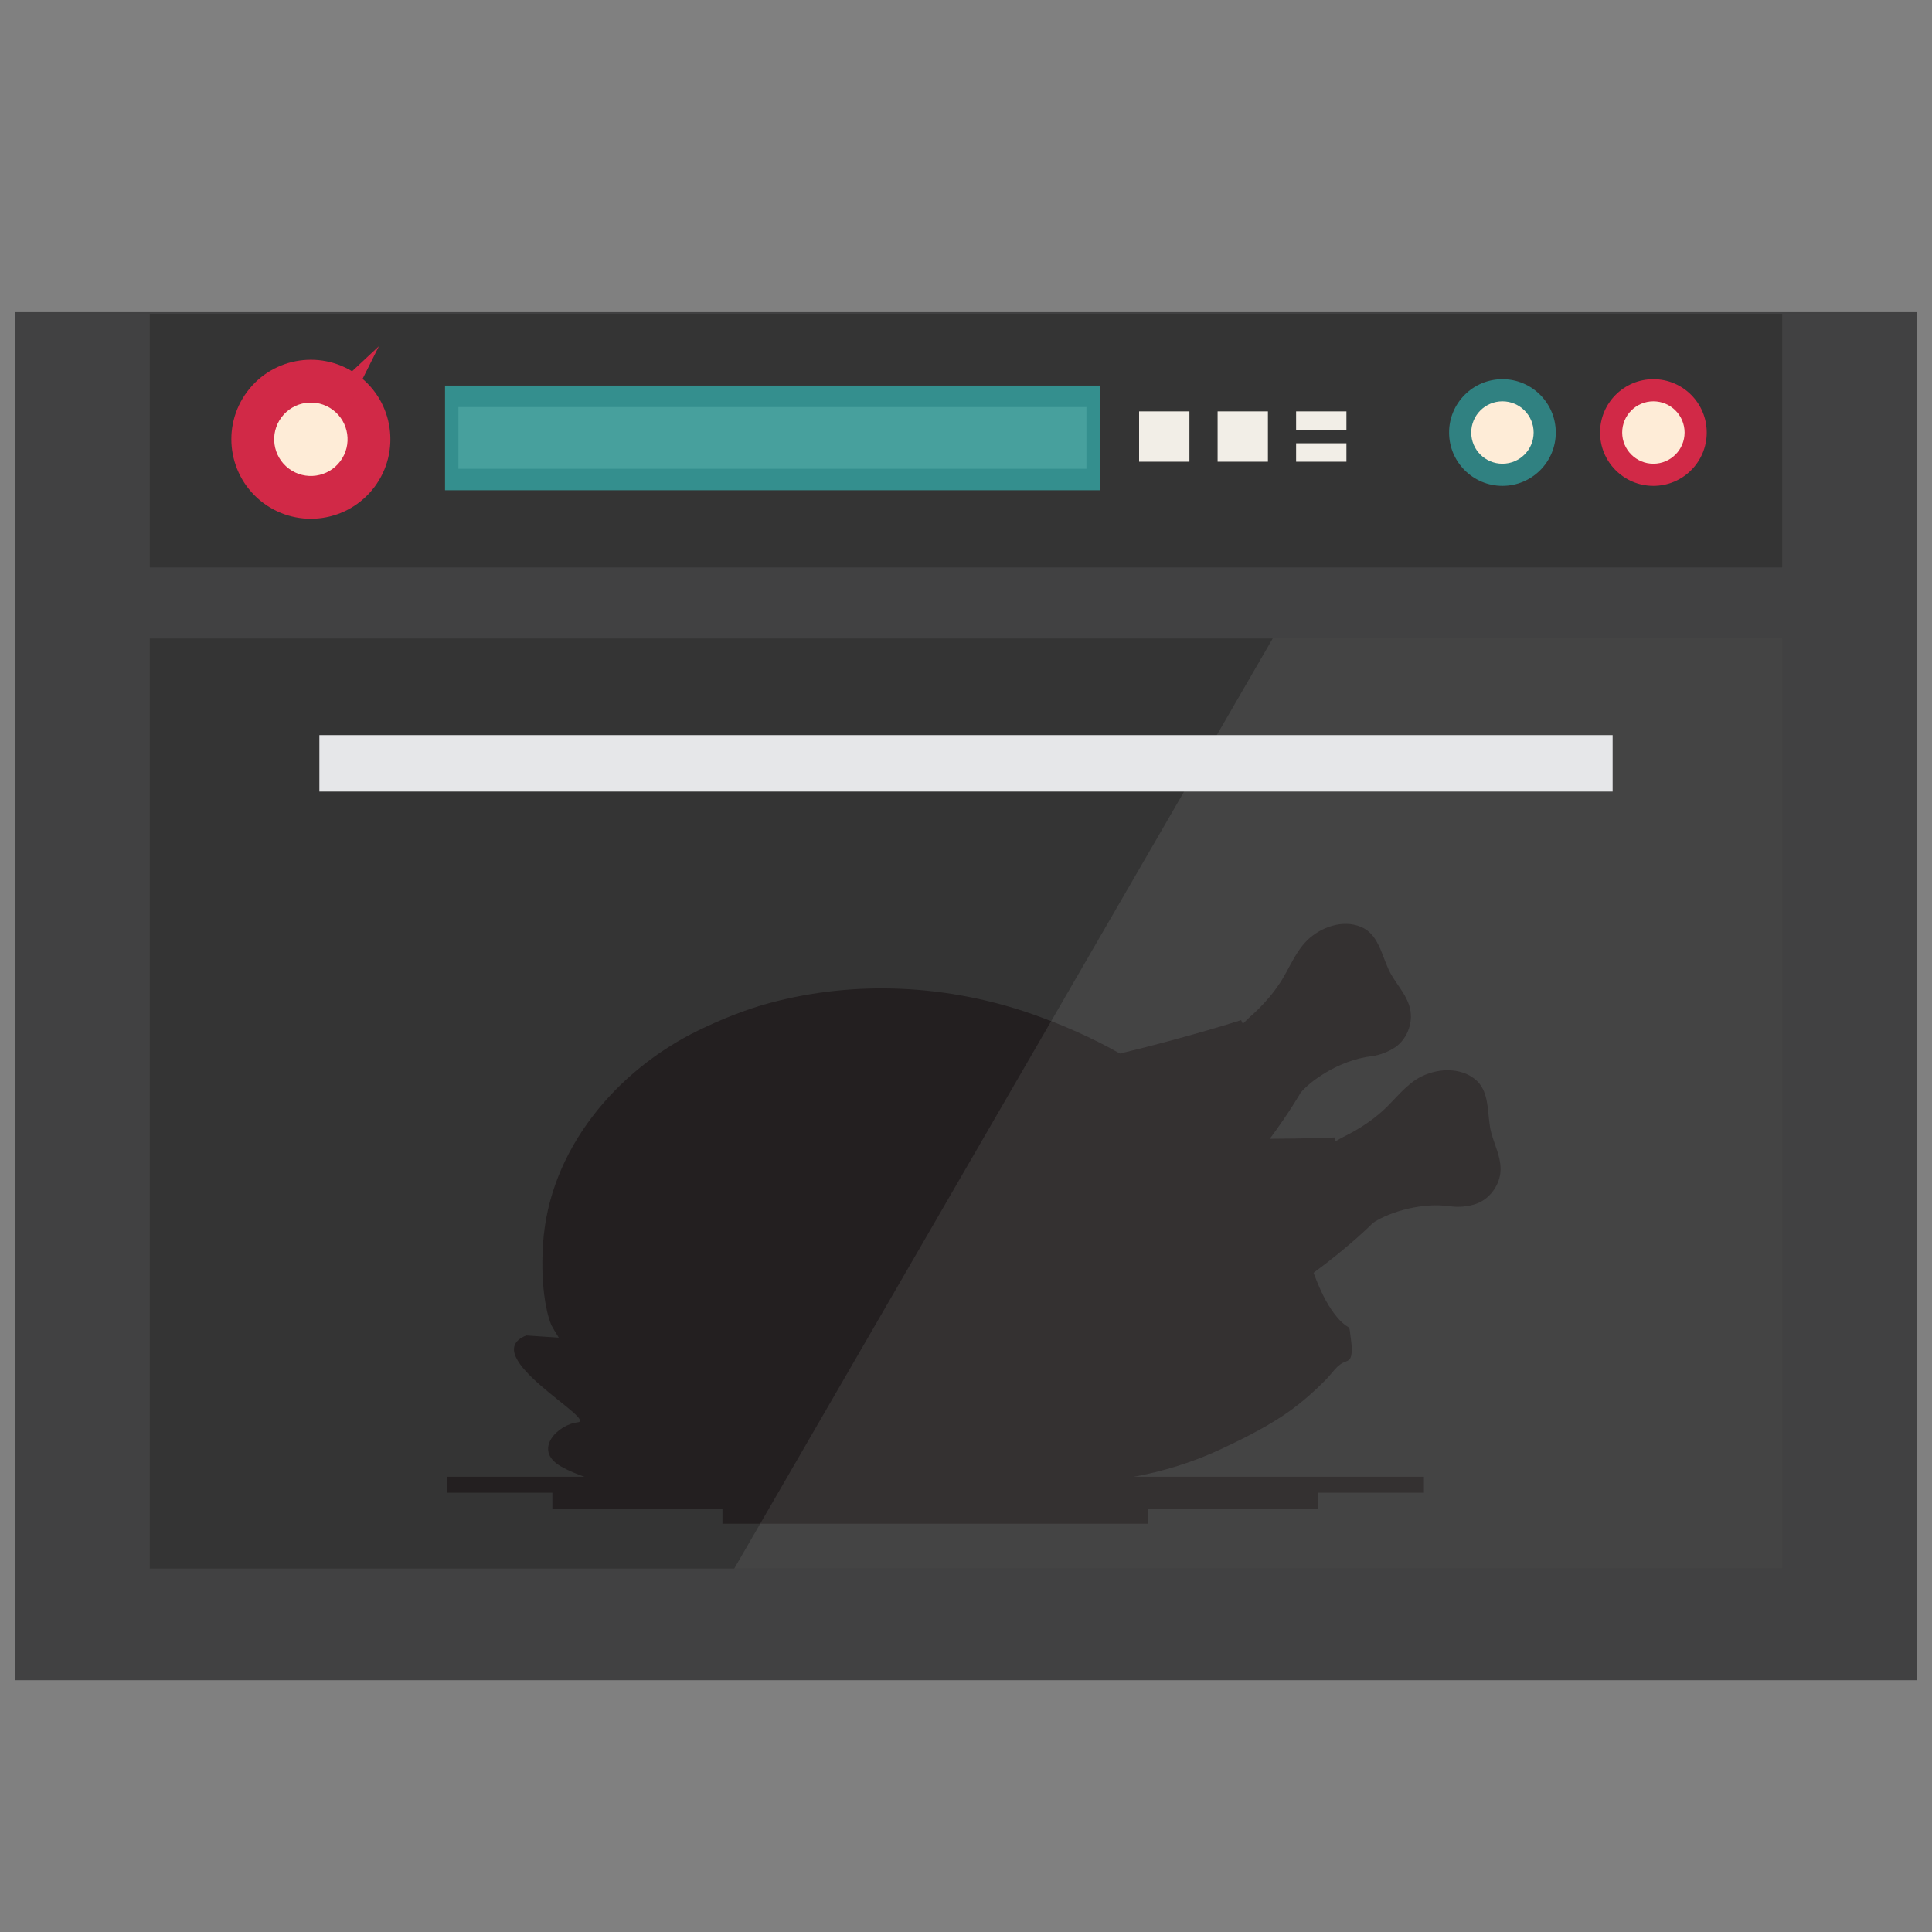 <?xml version="1.0" encoding="iso-8859-1"?>
<!-- Generator: Adobe Illustrator 19.0.0, SVG Export Plug-In . SVG Version: 6.00 Build 0)  -->
<svg version="1.1" id="Calque_1" xmlns="http://www.w3.org/2000/svg" xmlns:xlink="http://www.w3.org/1999/xlink" x="0px" y="0px"
	 viewBox="0 0 200 200" style="enable-background:new 0 0 200 200;" xml:space="preserve">
<rect x="0" y="0" width="200" height="200" fill="#808080" stroke="none"/>
<g id="XMLID_2_">
	<rect id="XMLID_65_" x="1.545" y="32.313" style="fill:#414142;" width="196.909" height="141.622"/>
	<g id="XMLID_3_">
		<g id="XMLID_4_">
			<g id="XMLID_102_">
				<rect id="XMLID_64_" x="15.506" y="66.098" style="fill:#343434;" width="168.988" height="96.276"/>
				<rect id="XMLID_63_" x="15.506" y="32.479" style="fill:#343434;" width="168.988" height="26.264"/>
				<g id="XMLID_107_">
					<polygon id="XMLID_62_" style="fill:#231F20;" points="46.241,152.874 46.241,154.528 57.181,154.528 57.181,156.182 
						74.788,156.182 74.788,157.738 118.858,157.738 118.858,156.182 136.465,156.182 136.465,154.528 147.404,154.528 
						147.404,152.874 					"/>
					<path id="XMLID_61_" style="fill:#231F20;" d="M154.398,117.354c-0.469-1.638-0.143-3.799-1.247-5.177
						c-0.306-0.384-0.775-0.726-1.201-0.931c-1.771-0.863-4.102-0.43-5.649,0.706c-0.947,0.7-1.732,1.615-2.562,2.461
						c-0.925,0.944-1.944,1.719-3.054,2.393c-0.342,0.212-0.687,0.407-1.039,0.589c-0.127,0.065-0.866,0.436-1.426,0.768
						c-0.052-0.264-0.075-0.414-0.075-0.414s-2.683,0.124-6.694,0.134c2.071-2.793,3.178-4.75,3.178-4.75l0,0
						c0.83-1.061,3.855-3.386,7.384-3.799c0.788-0.091,1.719-0.462,2.383-0.902c0.993-0.661,1.628-1.882,1.66-3.139
						c0.039-1.722-1.166-2.95-1.992-4.324c-0.879-1.459-1.133-3.627-2.559-4.672c-0.397-0.287-0.934-0.495-1.403-0.583
						c-1.937-0.368-4.07,0.661-5.265,2.162c-0.736,0.921-1.253,2.012-1.83,3.044c-0.648,1.153-1.426,2.168-2.325,3.109
						c-0.277,0.293-0.554,0.573-0.847,0.843c-0.104,0.094-0.723,0.645-1.175,1.11c-0.121-0.238-0.182-0.378-0.182-0.378
						s-5.489,1.765-12.544,3.458c-2.888-1.644-6.043-3.021-9.097-4.089c-8.686-3.041-18.278-3.539-27.179-1.14
						c-2.484,0.671-5.011,1.693-7.322,2.813c-8.572,4.161-15.523,12.427-16.126,22.172c-0.14,2.263-0.085,4.643,0.41,6.863
						c0.114,0.511,0.257,1.022,0.459,1.504c0.036,0.091,0.57,0.993,0.765,1.289c-2.129-0.15-3.366-0.228-3.366-0.228
						c-5.219,2.077,7.436,8.758,5.33,8.992c-2.107,0.231-4.649,2.859-1.794,4.532c4.027,2.36,15.755,4.535,28.755,4.62
						c5.258,0.036,9.897-1.201,13.257-2.833c1.761,0.235,3.533,0.388,5.313,0.423c3.979,0.078,7.986-0.358,11.897-1.078
						c3.155-0.58,6.183-1.504,9.093-2.859c2.155-1.006,4.33-2.09,6.326-3.389c1.68-1.094,3.207-2.426,4.617-3.848
						c0.622-0.628,1.133-1.546,2.015-1.846c0.231-0.078,0.413-0.176,0.518-0.414c0.143-0.345,0.134-0.755,0.117-1.12
						c-0.026-0.514-0.107-1.003-0.169-1.511c-0.02-0.14-0.016-0.293-0.085-0.42c-0.072-0.134-0.192-0.169-0.313-0.251
						c-0.622-0.436-1.114-1.055-1.537-1.68c-0.794-1.182-1.338-2.481-1.843-3.803c3.839-2.816,6.134-5.144,6.134-5.144h-0.003
						c1.081-0.804,4.607-2.26,8.123-1.735c0.788,0.12,1.781,0.007,2.536-0.248c1.13-0.378,2.064-1.387,2.426-2.592
						C155.68,120.395,154.837,118.894,154.398,117.354z"/>
				</g>
				<polygon id="XMLID_60_" style="opacity:0.08;fill:#FFFFFF;" points="76.009,162.374 184.494,162.374 184.494,66.098 
					131.751,66.098 				"/>
				<rect id="XMLID_59_" x="33.062" y="76.1" style="fill:#E6E7E9;" width="133.877" height="5.844"/>
			</g>
			<g id="XMLID_74_">
				<g id="XMLID_124_">
					<g id="XMLID_133_">
						<path id="XMLID_134_" style="fill:#FEECD7;" d="M36.806,48.911c-1.944,2.598-5.619,3.132-8.221,1.188
							c-2.595-1.944-3.129-5.626-1.182-8.221c1.94-2.598,5.619-3.132,8.218-1.188C38.216,42.631,38.75,46.31,36.806,48.911z"/>
					</g>
					<g id="XMLID_125_">
						<g id="XMLID_128_">
							<g id="XMLID_129_">
								<path id="XMLID_130_" style="fill:#D12947;" d="M37.109,38.883c-3.64-2.722-8.797-1.98-11.519,1.66
									c-2.723,3.64-1.977,8.8,1.664,11.522c3.64,2.722,8.797,1.976,11.519-1.664C41.494,46.762,40.749,41.602,37.109,38.883z
									 M29.907,48.517c-1.68-1.257-2.025-3.637-0.768-5.317c1.257-1.68,3.637-2.025,5.317-0.768
									c1.68,1.257,2.025,3.637,0.768,5.317C33.967,49.429,31.587,49.774,29.907,48.517z"/>
							</g>
						</g>
						<g id="XMLID_126_">
							<polygon id="XMLID_127_" style="fill:#D12947;" points="39.222,35.846 33.43,41.244 35.683,42.927 							"/>
						</g>
					</g>
				</g>
			</g>
			<rect id="XMLID_54_" x="46.069" y="39.916" style="fill:#348F8E;" width="67.788" height="10.835"/>
			<rect id="XMLID_53_" x="47.456" y="42.139" style="fill:#47A09D;" width="65.011" height="6.388"/>
			<rect id="XMLID_52_" x="117.92" y="42.588" style="fill:#F2EEE7;" width="5.209" height="5.209"/>
			<rect id="XMLID_51_" x="126.046" y="42.588" style="fill:#F2EEE7;" width="5.209" height="5.209"/>
			<g id="XMLID_38_">
				<rect id="XMLID_50_" x="134.173" y="42.588" style="fill:#F2EEE7;" width="5.209" height="1.908"/>
				<rect id="XMLID_49_" x="134.173" y="45.887" style="fill:#F2EEE7;" width="5.209" height="1.911"/>
			</g>
			<g id="XMLID_28_">
				<circle id="XMLID_48_" style="fill:#308181;" cx="155.531" cy="44.776" r="5.522"/>
				<circle id="XMLID_47_" style="fill:#FEECD7;" cx="155.531" cy="44.776" r="3.23"/>
			</g>
			<g id="XMLID_5_">
				<circle id="XMLID_46_" style="fill:#D12947;" cx="171.158" cy="44.776" r="5.522"/>
				<circle id="XMLID_45_" style="fill:#FEECD7;" cx="171.158" cy="44.776" r="3.23"/>
			</g>
		</g>
	</g>
</g>
</svg>
